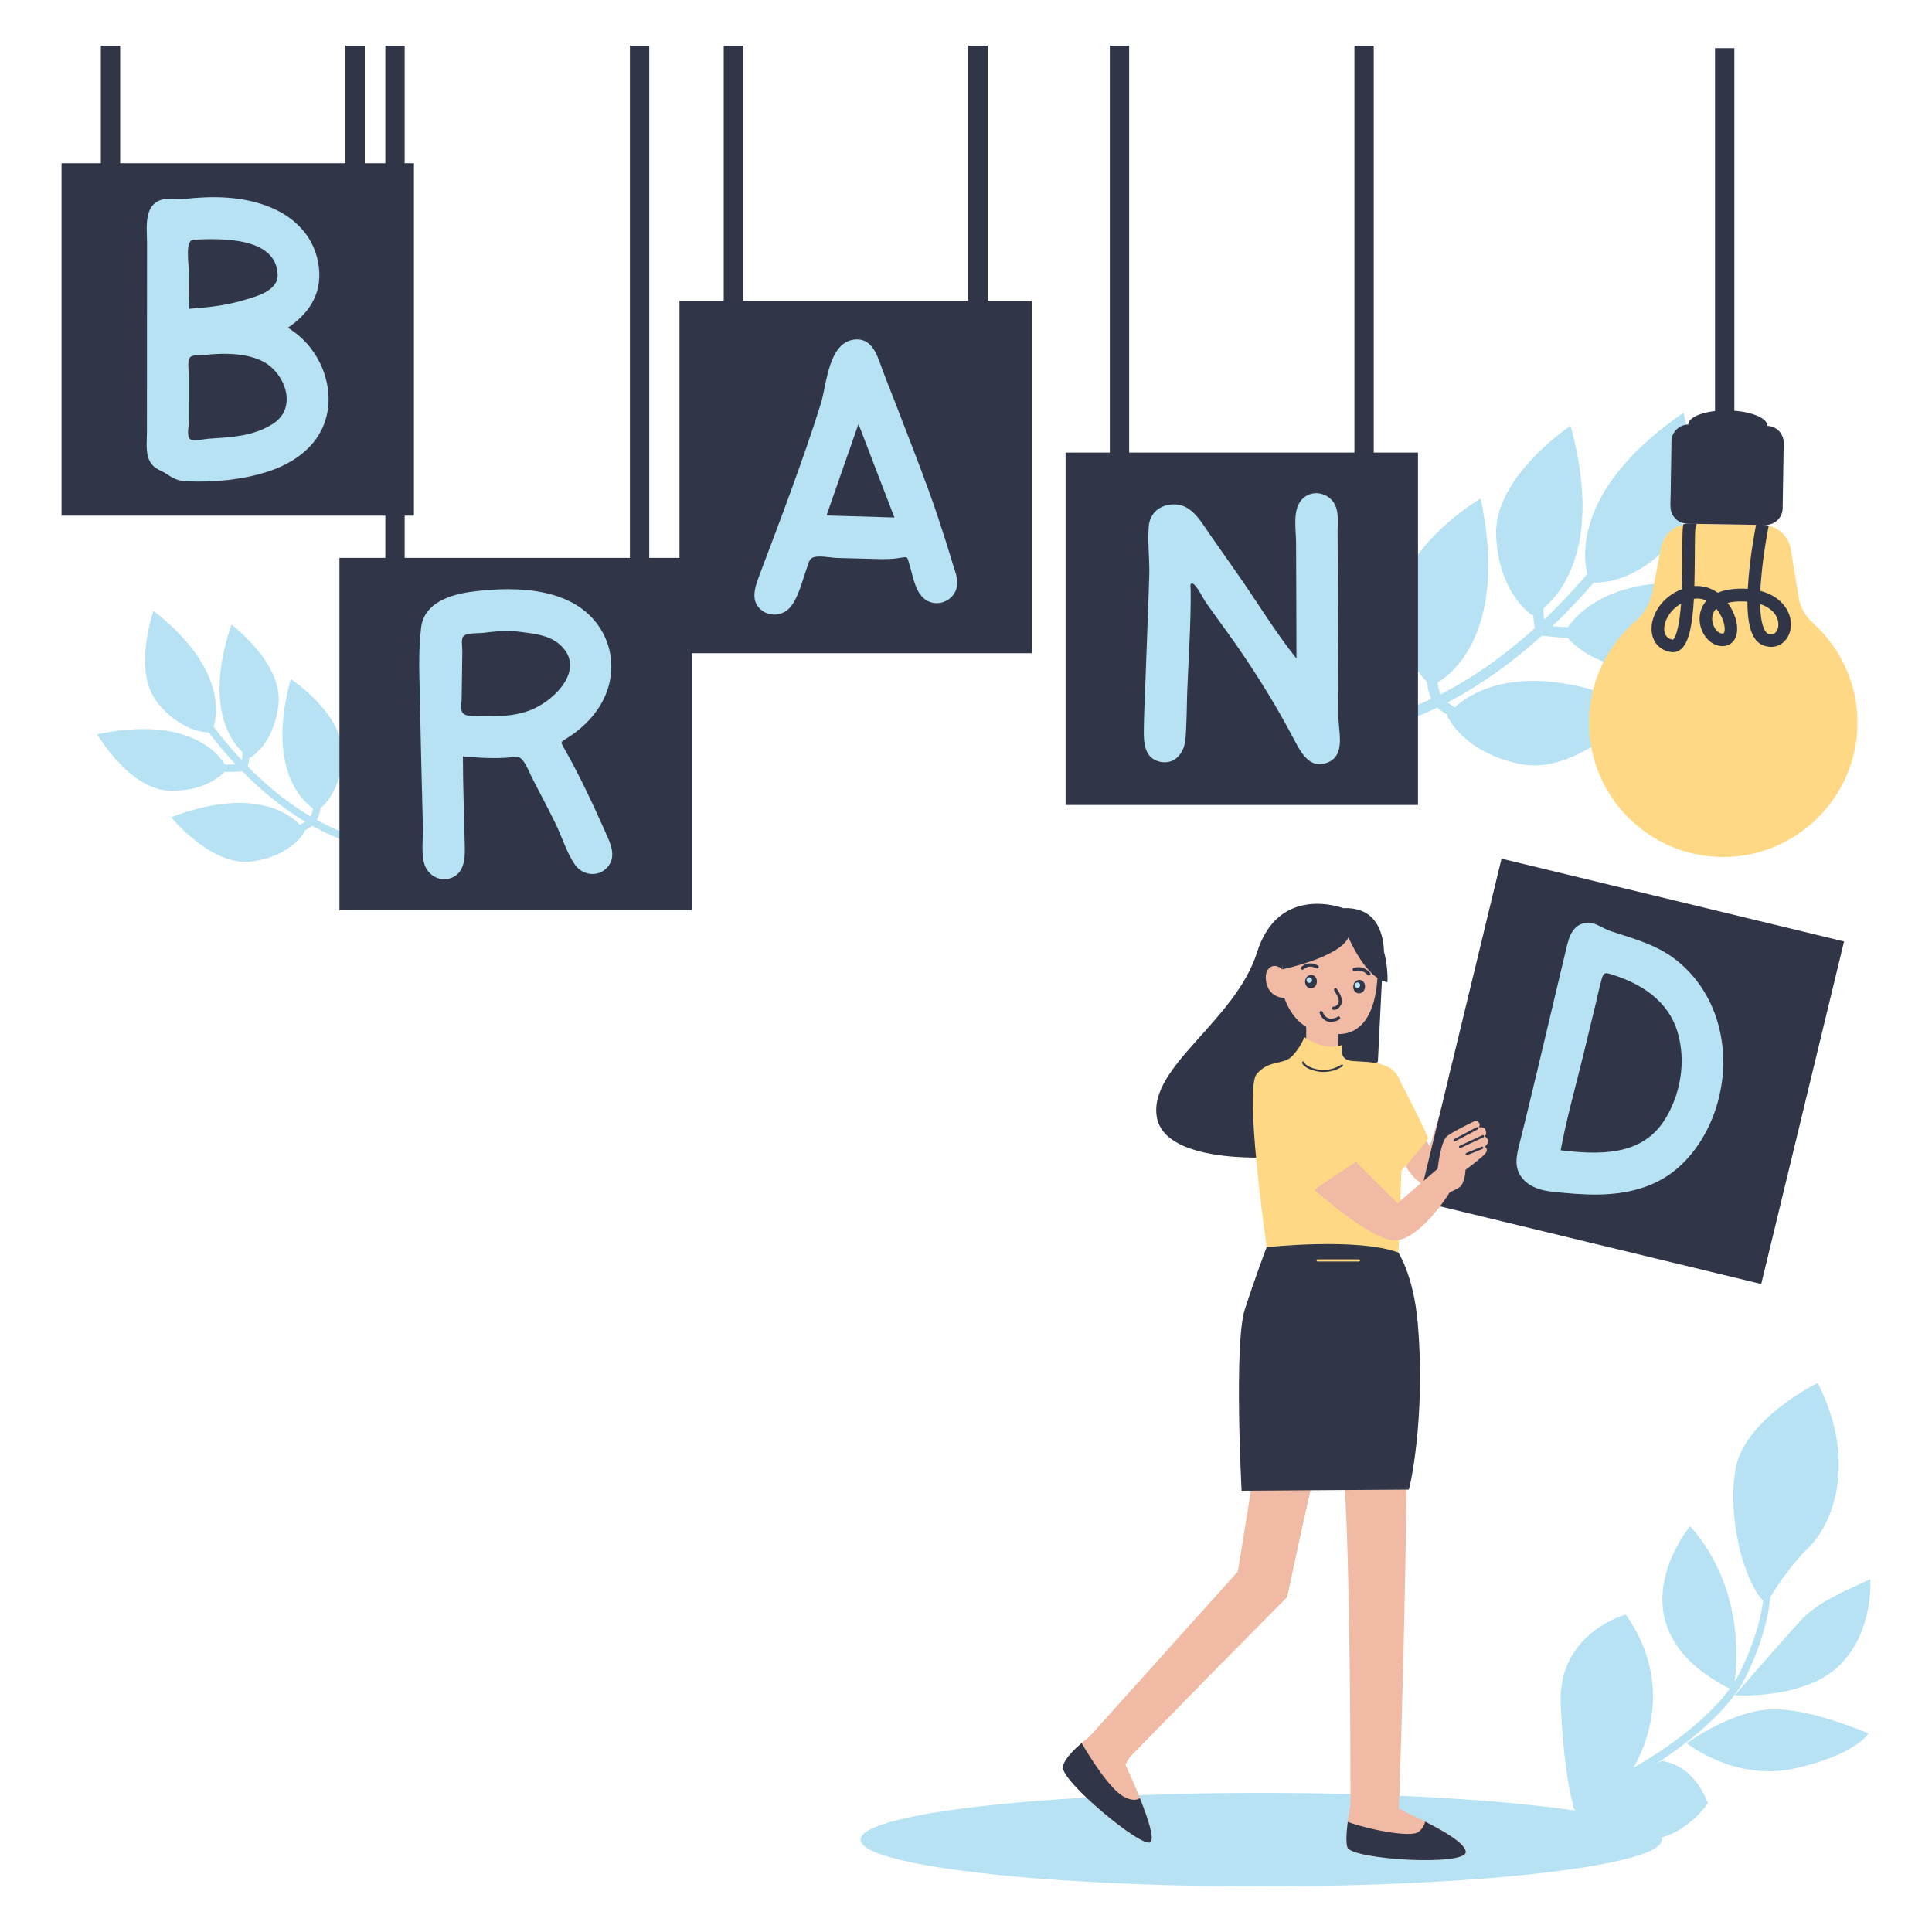 <?xml version="1.0" encoding="UTF-8"?> <svg xmlns="http://www.w3.org/2000/svg" xmlns:xlink="http://www.w3.org/1999/xlink" version="1.1" x="0px" y="0px" viewBox="0 0 2000 2000" style="enable-background:new 0 0 2000 2000;" xml:space="preserve"> <style type="text/css"> .st0{fill:#B7E2F3;} .st1{fill:#303547;} .st2{fill:#4293B3;} .st3{fill:#FFD885;} .st4{fill:#F1BAA4;} </style> <g id="Layer_1"> </g> <g id="Layer_2"> </g> <g id="Layer_3"> </g> <g id="Layer_4"> </g> <g id="Layer_5"> </g> <g id="Layer_6"> <g> <g> <path class="st0" d="M232.7,791.4c4.3,0.1,8.2,0,11.2-0.1c-3.3-3.5-6.3-6.9-9.2-10.2c-6.8-7.8-13-15.6-18.6-22.9 c-7-0.2-30.4-3-52.8-30.4c-26.7-32.7-4.4-95.4-4.4-95.4c71.5,55.7,67.3,103.5,62.2,119.8c5.9,7.8,12.6,16.2,20.2,24.8 c2.8,3.2,5.8,6.5,9,9.9c0.4-2.4,0.7-5.1,0.8-8.2c-14-13.1-39-51.2-11.5-132.2c0,0,53.1,40.1,48.7,82.1 c-4.3,42-29.2,55.6-29.2,55.6c0,0.1-0.3,0.1-0.9-0.2c-0.4,3.4-0.9,6.6-1.7,9.4c17.4,17.7,39.3,36.6,65,51.7 c1.2-2.5,2-5.3,2.6-8.3c-13.1-8.7-47.8-44-23.1-134c0,0,55.4,36.8,53.6,79c-1.4,32.8-16.2,49.2-22.8,54.9 c-0.8,4.4-2,8.5-3.7,12.2c13.1,7.2,27.1,13.4,41.9,17.9c2,0.6,3.1,2.7,2.5,4.7c-0.2,0.8-0.7,1.5-1.4,1.9 c-0.9,0.7-2.2,0.9-3.3,0.6c-15.8-4.8-30.6-11.4-44.5-19.1c-1.7,1.2-4.5,3-8.1,5c0.2,0.5,0.3,0.8,0.2,0.8c0,0-12.7,25.3-54.5,31.1 c-41.8,5.8-83.8-45.8-83.8-45.8c81.8-31.1,120.7-5.6,133.4,7.8c2.1-1.1,4-2.2,5.5-3.1c-25.6-15.4-47.6-34.3-65.1-52.2 c-3.1,0.3-10,0.7-18.5,0.6c-5.9,6.1-23.2,20.1-56.3,19.4c-42.2-0.8-75.5-58.4-75.5-58.4C191.7,741,224.8,777.7,232.7,791.4z"></path> </g> <path class="st0" d="M1623.1,649.3c-6.2-0.2-11.7-0.7-16.1-1.1c5-4.7,9.7-9.4,14.1-13.9c10.5-10.7,20.1-21.2,28.7-31.2 c10.1,0.3,43.9-1.7,78.4-39.2c41.2-44.7,14.5-136.6,14.5-136.6c-107.5,73.9-105.5,142.9-99.5,166.8c-9.1,10.7-19.6,22.2-31.1,33.9 c-4.3,4.4-8.9,8.8-13.7,13.4c-0.4-3.4-0.6-7.4-0.5-11.9c21.3-17.7,60.4-70.2,27.9-188.8c0,0-79.7,53-77,113.7 c2.6,60.7,37.1,82.3,37.1,82.3c0,0.2,0.5,0.1,1.3-0.2c0.2,4.9,0.8,9.5,1.7,13.7c-26.6,24-59.6,49.2-97.7,68.6 c-1.4-3.7-2.4-7.8-3.1-12.2c19.6-11.4,72.4-59.1,44.7-190.5c0,0-82.7,48.2-83.7,108.9c-0.8,47.3,19.1,72.1,28,80.7 c0.7,6.4,2.1,12.4,4.3,17.8c-19.4,9.2-40,16.9-61.7,22.1c-2.9,0.7-4.7,3.6-4,6.6c0.3,1.2,0.9,2.2,1.8,2.9c1.3,1.1,3,1.5,4.7,1.1 c23-5.5,44.9-13.8,65.5-23.6c2.4,1.9,6.2,4.7,11.2,7.9c-0.4,0.7-0.5,1.1-0.4,1.1c0,0,16,37.4,75.6,49.4 c59.6,11.9,124.2-58.6,124.2-58.6c-114.9-51.6-172.9-18.3-192.3-0.2c-2.9-1.8-5.5-3.5-7.6-5c38.1-19.9,71.2-45.2,97.9-69.3 c4.5,0.7,14.2,1.9,26.6,2.4c8,9.2,31.6,30.8,79.2,32.7c60.7,2.4,113.5-77.4,113.5-77.4C1686.3,580.5,1635.7,630.4,1623.1,649.3z"></path> <ellipse class="st0" cx="1305.6" cy="1904.4" rx="414.8" ry="48.4"></ellipse> <path class="st4" d="M1455.4,1207.6c0,0,11.2,20.5,28.3,22.1c17.2,1.6,24.8-15.8,30-43.4s4.7-57.6,4.7-57.6s28-8.6,32.5-14.9 c4.5-6.3,8.8-17.4,5.9-18.5c0,0,1.8-5.6-2.9-6.1c0,0-0.2-6.5-5.9-5c0,0-1.8-5.9-9.5,3.4s-19.4,19.2-23.5,15.1s5.4-13.6-0.9-15.4 c-6.3-1.8-14,18.5-14.7,30c-0.7,11.5-19.3,69.4-19.3,69.4s-7.7-13-8.6-12.6C1470.8,1174.6,1455.4,1207.6,1455.4,1207.6z"></path> <path class="st1" d="M357.6,47.2v356.7H124.4V47.2h-20v366.7c0,5.5,4.5,10,10,10h253.2c5.5,0,10-4.5,10-10V47.2H357.6z"></path> <path class="st1" d="M1002.4,47.2v356.7H769.2V47.2h-20v366.7c0,5.5,4.5,10,10,10h253.2c5.5,0,10-4.5,10-10V47.2H1002.4z"></path> <path class="st1" d="M1402.1,47.2v453.4h-233.2V47.2h-20v463.4c0,5.5,4.5,10,10,10h253.2c5.5,0,10-4.5,10-10V47.2H1402.1z"></path> <path class="st1" d="M652.1,47.2v552.5H418.9V47.2h-20v562.5c0,5.5,4.5,10,10,10h253.2c5.5,0,10-4.5,10-10V47.2H652.1z"></path> <rect x="63.7" y="169" class="st1" width="364.8" height="364.8"></rect> <rect x="351.4" y="577.5" class="st1" width="364.8" height="364.8"></rect> <rect x="703.4" y="311.4" class="st1" width="364.8" height="364.8"></rect> <rect x="1103.1" y="468.5" class="st1" width="364.8" height="364.8"></rect> <rect x="1505.7" y="927.3" transform="matrix(0.972 0.235 -0.235 0.972 308.75 -366.289)" class="st1" width="364.8" height="364.8"></rect> <path class="st0" d="M303.4,342.9c-1.8-1.2-3.5-2.5-5.3-3.7c24.1-16.2,36.9-38.6,31.1-68.3c-5.6-28.7-26.7-48.2-53.6-58 c-26.8-9.8-55.5-10.1-83.6-7.1c-11.9,1.3-26.4-3.6-34.8,7.8c-7.4,10.2-4.9,26.6-5,38.4c-0.1,65.3-0.1,130.6-0.1,195.9 c0,11.1-2.3,25.2,6.1,34c4,4.2,9.4,5.5,14,8.6c6.8,4.6,11.6,7.2,20.2,7.7c27.8,1.4,57.8-1.3,84.4-9.8c29-9.3,55.1-28.4,61.7-59.7 C345.4,396.8,330,361.4,303.4,342.9z M200.3,248.1c26.9-1.2,85-3.5,87.1,35.6c1,17.9-23.5,23.6-37.1,27.6 c-17.7,5.2-36.3,7-54.6,8.4c-0.8-13.4-0.3-26.9-0.3-40.4C195.4,273,191.4,248.5,200.3,248.1z M282.6,438.7 c-12.9,8.4-27.8,11.9-42.9,13.6c-8.1,0.9-16.2,1.3-24.3,1.9c-3.8,0.2-14.6,3-18.2,0.7c-4.2-2.7-1.9-12.6-1.8-16.8 c0.1-9,0-17.9,0-26.9c0-7.7,0-15.4,0-23.1c0-4.5-1.9-16,2-18.8c3.2-2.3,13.1-1.7,16.8-2.1c7.1-0.7,14.3-1.1,21.4-0.9 c12.3,0.3,25,2.1,36.1,7.6C295.2,385.9,308.6,421.9,282.6,438.7z"></path> <path class="st0" d="M583.4,773.6c-3.4-6-2.5-5.6,3-9.1c4.8-3,9.4-6.3,13.7-9.9c9.4-7.9,17.6-17.3,23.4-28.1 c12-22.3,12.7-48.8,0.7-71.2c-25.5-47.3-87.9-48.9-134.8-42.9c-21.9,2.8-50.1,10.9-53.4,36.9c-3.3,25.7-1.7,53.5-1.2,79.5 c0.5,28.3,1.2,56.6,1.9,85c0.4,14.4,0.8,28.8,1.1,43.3c0.2,11.7-1.8,25.6,1.4,37c3.2,11.5,15.4,18.9,27,15.1 c13.6-4.5,15.2-18.6,15-30.9c-0.6-31.7-2-63.5-2-95.3c16,1.5,32.3,2.5,48.4,1.1c7-0.6,9.8-2.2,14.2,3.8c4.1,5.6,6.7,12.9,9.9,19.1 c7.8,15,15.7,30,23.2,45.2c6.8,13.8,11.5,30.2,20.2,42.8c7.7,11.2,23.8,13.5,33.4,3.1c10.5-11.5,3.1-25.6-2.2-37.6 C613.1,830.8,599.4,801.6,583.4,773.6z M552.2,733.8c-14.8,6.7-31.2,7.9-47.1,7.4c-5.5-0.2-19.2,1.2-24.2-1.6 c-5.2-2.9-3.1-10-3-15.6c0.3-16.8,0.5-33.5,0.7-50.3c0-3.8-1.5-11.8,1-14.9c3-3.8,15.1-3.1,19.6-3.6c13.8-1.6,25.5-2.9,39.2-1.1 c14.3,1.9,29.6,3.1,40.9,13C606.8,691.2,576.1,723.1,552.2,733.8z"></path> <path class="st0" d="M1385.5,741.6c-0.2-37.1-0.4-74.2-0.5-111.3c-0.1-17.3-0.1-34.6-0.2-52c0-9.9-0.1-19.8-0.1-29.7 c0-7.6,0.9-16.1-1.6-23.4c-4.7-14.1-22.9-19.6-34.2-9.4c-11.6,10.5-7.2,32.3-7.2,46.3c0.1,39.9,0.4,79.7,0.4,119.6 c-21.7-27.1-40.1-57.6-60-86.1c-9.8-14-19.6-28-29.4-42c-8.7-12.3-17.6-29.6-34.2-31.3c-15.1-1.5-28,7-29.3,22.5 c-1.4,17.2,1.1,35.2,0.5,52.5c-1.2,35.6-2.6,71.2-3.9,106.7c-0.6,16.8-1.5,33.5-1.7,50.3c-0.2,14,0.1,31,17.4,34.4 c15,2.9,24.3-9.5,25.6-22.9c1.5-16.3,1.3-32.9,1.9-49.3c1.3-35.2,3.9-70.6,3.6-105.8c0-2.8-1.4-7.2,1.9-6.6 c3.8,0.7,11.1,15.7,13.5,19.1c10.2,14.6,20.9,28.8,31.1,43.4c22.3,31.9,42.8,65.2,60.9,99.7c6.9,13.1,16.1,30.2,34,23.2 C1393.4,782,1385.5,757.4,1385.5,741.6z"></path> <path class="st0" d="M1737.8,995.9c-21.1-17.6-44.9-23.5-70.2-31.9c-9.9-3.2-18.1-11.5-29.1-8c-13,4.1-15.2,18.3-18,29.7 c-13,54.4-25.4,107.5-38.5,161.6c-2.9,11.8-5.7,23.6-8.7,35.4c-3.4,13.3-6.8,26.4,3.2,37.7c7.7,8.9,19.5,12.1,30.8,13.3 c15.2,1.6,30.6,3,45.9,2.9c25.6-0.2,51.7-5.2,73.3-19.6c21.1-14.1,36.9-36.4,46.2-59.7C1794.9,1101.9,1784.6,1035,1737.8,995.9z M1722.3,1160.7c-24.1,36.5-68,34.6-106.7,30.1c6.3-34.1,16-67.7,24.1-101.4c4.1-17.1,8.3-34.2,12.4-51.3 c1.9-7.9,3.5-15.9,5.7-23.7c2.1-7.6,3.4-8,10.9-5.6c30.6,9.7,57.9,27,67.8,59.2C1745.8,1098.6,1739.8,1134.2,1722.3,1160.7z"></path> <path class="st0" d="M961.6,508.4c-10.9-29.9-22.5-59.6-34-89.3c-5.7-14.7-11.7-29.4-17-44.3c-4.2-11.6-10.3-24.3-24.8-23.4 c-28.1,1.8-29.8,45.6-35.8,65.5c-9.3,30.2-19.9,60-30.6,89.6c-10.8,29.6-22,59.1-33.1,88.6c-4.7,12.5-10.4,27.6,2.9,37.2 c9.2,6.6,22.1,4.6,29.2-4.1c8.5-10.5,12.1-27.3,16.7-39.7c1.3-3.5,2.1-8.9,5.5-10.9c5.5-3.3,19.4-0.2,25.5,0 c14.3,0.3,28.6,0.7,42.9,1.1c7.8,0.2,15.6,0.1,23.3-1.3c8.1-1.4,6.6-1,9.2,7.2c4,12.4,5.9,31,19,37.6c12.5,6.3,27.9-1.7,30.2-15.4 c1.2-7-1.4-13.6-3.5-20.2c-2.7-8.8-5.4-17.6-8.1-26.3C973.5,542.9,967.9,525.5,961.6,508.4z M855.6,533.6 c11-31.6,22.1-63.1,33.1-94.7c12.4,32.3,24.8,64.6,37.2,96.8C902.5,535,879,534.3,855.6,533.6z"></path> <path class="st1" d="M1390.3,940.1c0,0-66.5-25.6-89,45.7c-22.5,71.3-112.3,118.3-103.8,170.3c8.5,52,129.8,41.4,129.8,41.4 l99.1-98.7l4.4-88.9C1430.8,1009.9,1446.4,937.8,1390.3,940.1z"></path> <path class="st3" d="M1446,1112.5c1.9,3.5,32.5,62.8,32.3,65.9c-0.2,3-41.1,49.5-42,48.3S1446,1112.5,1446,1112.5z"></path> <path class="st4" d="M1362.3,1517.8c-1.9,7.7-3.9,16.3-6,25.7c-7.1,30.9-15.5,69.9-24,109.8c-8.7,8.8-17.6,17.8-26.5,26.7 c-13.3,13.5-26.7,27-39.4,40l15-93l17.6-109.2H1362.3z"></path> <path class="st4" d="M1394.8,1912.3c-1.6-5.1-1-15.6,0.4-26.3c0.8-6.2,1.8-12.4,2.8-17.8c0,0,0.5-252.4-7.3-350.4h65.5 c-1.1,135.6-5.9,290.4-7.3,332.3c0,0.6,0.1,1.3,0.1,2.1c0,2.5-0.2,5.7-0.4,8.8c-0.4,5.4-0.9,10.5-0.8,11.1 c0.1,0.7,13,6.2,27.7,13.6c18.7,9.4,40.3,21.7,42,30.7C1520.4,1932.4,1398.9,1925.2,1394.8,1912.3z"></path> <rect x="1352.1" y="1054" transform="matrix(-1 -4.443080e-11 4.443080e-11 -1 2737.378 2170.893)" class="st4" width="33.1" height="62.9"></rect> <path class="st4" d="M1426.4,995.8c-0.5,1.2,1.6,28.8-7.4,50.1c-4.1,9.8-10.6,18.3-20.7,22.3c-5.1,2-11.2,2.8-18.5,2 c0,0-35.6,3.9-50.2-37.1c0,0-15,0.3-18.6-15.5c-3.6-15.8,7.7-22.3,16.2-14.2c0,0,5.4-48.1,48.6-47.3 C1419.1,957,1426.4,995.8,1426.4,995.8z"></path> <path class="st1" d="M1347,1003.3c-0.6-0.7-0.5-1.8,0.2-2.4c7.1-6.1,13.9-2.9,16.1-1.9c0.2,0.1,0.3,0.1,0.4,0.2 c0.4,0,0.8,0.2,1.1,0.6c0.6,0.7,0.5,1.8-0.2,2.4c-0.9,0.8-1.9,0.3-2.8-0.1c-2.1-1-7-3.3-12.5,1.4c-0.3,0.3-0.7,0.4-1.1,0.4 C1347.8,1003.9,1347.3,1003.7,1347,1003.3z M1362.4,999.7L1362.4,999.7L1362.4,999.7z M1362.4,999.7L1362.4,999.7L1362.4,999.7z M1362.4,999.6C1362.4,999.6,1362.4,999.6,1362.4,999.6C1362.4,999.6,1362.4,999.6,1362.4,999.6z M1362.4,999.6 C1362.4,999.6,1362.4,999.6,1362.4,999.6L1362.4,999.6z M1362.4,999.6C1362.4,999.6,1362.4,999.6,1362.4,999.6 C1362.4,999.6,1362.4,999.6,1362.4,999.6z M1362.4,999.6C1362.4,999.6,1362.4,999.6,1362.4,999.6 C1362.4,999.6,1362.4,999.6,1362.4,999.6z M1362.4,999.6C1362.4,999.6,1362.4,999.6,1362.4,999.6 C1362.4,999.6,1362.4,999.6,1362.4,999.6z M1362.4,999.6L1362.4,999.6L1362.4,999.6z M1362.4,999.6 C1362.4,999.6,1362.4,999.6,1362.4,999.6S1362.4,999.6,1362.4,999.6z M1362.4,999.6L1362.4,999.6L1362.4,999.6z M1362.4,999.6 C1362.4,999.6,1362.4,999.6,1362.4,999.6C1362.4,999.6,1362.4,999.6,1362.4,999.6z M1362.4,999.6 C1362.4,999.6,1362.4,999.6,1362.4,999.6C1362.4,999.6,1362.4,999.6,1362.4,999.6z M1362.4,999.6L1362.4,999.6L1362.4,999.6z"></path> <path class="st1" d="M1417.1,1009.9c0.3,0,0.7-0.1,1-0.3c0.7-0.5,0.9-1.6,0.4-2.3c-0.3-0.3-6.3-8.4-17-5.4 c-0.9,0.2-1.4,1.2-1.2,2.1c0.2,0.9,1.2,1.4,2.1,1.2c8.5-2.3,13.4,4.1,13.4,4.2C1416.1,1009.7,1416.6,1009.9,1417.1,1009.9z"></path> <path class="st1" d="M1380.4,1045.4c-0.9-0.1-1.5-1-1.4-1.9c0.1-0.9,0.9-1.6,1.9-1.5c0.1,0,2.6,0.2,4.6-3.7 c1.7-3.3-2.1-9.4-3.6-11.6c-0.7-1.2-1-1.6-0.9-2.3c0.1-0.9,0.9-1.6,1.8-1.5c0.7,0.1,1.2,0.6,1.4,1.2c0.1,0.2,0.3,0.5,0.5,0.8 c1.9,3,6.2,9.9,3.7,14.9c-2.5,5.1-6.2,5.6-7.5,5.6C1380.6,1045.4,1380.4,1045.4,1380.4,1045.4z M1384.3,1024.8 C1384.3,1024.8,1384.3,1024.8,1384.3,1024.8C1384.3,1024.8,1384.3,1024.8,1384.3,1024.8z M1384.3,1024.8 C1384.3,1024.8,1384.3,1024.8,1384.3,1024.8S1384.3,1024.8,1384.3,1024.8z"></path> <path class="st1" d="M1377.8,1058c-3.7-0.1-8.7-1.7-11.7-9.2c-0.3-0.9,0.1-1.8,0.9-2.2c0.9-0.3,1.8,0.1,2.2,0.9 c1.5,3.7,3.6,6,6.5,6.7c4,1.1,8.1-1,8.8-1.5c0.5-0.5,1.2-0.7,1.9-0.4c0.8,0.4,1.2,1.4,0.8,2.2c-0.6,1.3-5.1,3.3-9.2,3.3 C1378,1058,1377.9,1058,1377.8,1058z M1384.2,1053.3C1384.2,1053.3,1384.2,1053.3,1384.2,1053.3 C1384.2,1053.3,1384.2,1053.3,1384.2,1053.3z M1384.2,1053.3C1384.2,1053.3,1384.2,1053.3,1384.2,1053.3 C1384.2,1053.3,1384.2,1053.3,1384.2,1053.3z"></path> <ellipse transform="matrix(0.103 -0.995 0.995 0.103 205.867 2261.589)" class="st1" cx="1356.9" cy="1016.6" rx="7" ry="6.1"></ellipse> <circle class="st0" cx="1355.4" cy="1014.6" r="2.8"></circle> <ellipse transform="matrix(0.103 -0.995 0.995 0.103 245.427 2315.782)" class="st1" cx="1406.7" cy="1021.8" rx="7" ry="6.1"></ellipse> <circle class="st0" cx="1405.2" cy="1019.8" r="2.8"></circle> <path class="st3" d="M1450.6,1213.3c-0.1,2.9-0.2,5.7-0.2,8.6c-1.1,39.4-2.8,74.7-2.8,74.7l-32,8.9l-49.6,13.8l-8.4-4.3 l-46.3-23.8c0,0-4.6-31.7-8.6-68.6v-0.1c-5.1-47-9.2-102.2-1.7-110.8c11.9-13.6,24.3-9.9,33.5-15.9c1.2-0.8,2.3-1.7,3.4-2.8 c9.4-10.1,12.3-19.4,12.3-19.4c1.1,0.7,22.5,15.4,39.3,8c0,0-4.7,15.4,10,16.7c4.4,0.4,10.1,0.5,16.1,1c11.5,1,24.1,3.6,30.4,13 c0,0.1,0.1,0.1,0.1,0.2c1.3,1.9,2.3,4.1,3,6.6C1451.9,1129.5,1451.6,1172.4,1450.6,1213.3z"></path> <path class="st1" d="M1394.8,1912.3c-1.6-5.1-1-15.6,0.4-26.3c19.3,7.3,64.7,16.8,73.2,10.4c4.3-3.3,6.1-7.1,6.9-10.6 c18.7,9.4,40.3,21.7,42,30.7C1520.4,1932.4,1398.9,1925.2,1394.8,1912.3z"></path> <path class="st1" d="M1386.5,1880.9c0-0.2,0-0.3,0.1-0.5C1386.5,1880.4,1386.5,1880.5,1386.5,1880.9z"></path> <path class="st1" d="M1311.2,1291.1c0,0,93.7-10.2,136.3,5.5c0,0,15.8,23.5,20.1,72.6c8.7,99.8-8.9,174.6-9.3,172.8l-173,1.2 c0,0-8.1-152.7,3.4-187.9C1300.2,1320,1311.2,1291.1,1311.2,1291.1z"></path> <path class="st1" d="M1370,1109.7c-5.7,0-11-1.4-15.1-3.3c-3.2-1.5-6.7-4-7-6.4c-0.1-0.6,0.4-1.1,1-1.2c0.6-0.1,1.1,0.4,1.2,1 c0.1,0.8,1.7,2.7,5.8,4.7c8,3.8,20.9,5.2,32.7-2.4c0.5-0.3,1.2-0.2,1.5,0.3c0.3,0.5,0.2,1.2-0.3,1.5 C1383.2,1108.1,1376.3,1109.7,1370,1109.7z"></path> <path class="st3" d="M1406.7,1305.9H1364c-0.6,0-1.1-0.5-1.1-1.1s0.5-1.1,1.1-1.1h42.8c0.6,0,1.1,0.5,1.1,1.1 S1407.3,1305.9,1406.7,1305.9z"></path> <path class="st4" d="M1356.3,1543.5c-7.1,30.9-15.5,69.9-24,109.8c-8.7,8.8-17.6,17.8-26.5,26.7c-13.3,13.5-26.7,27-39.4,40 c-52.8,53.7-96.7,98.9-96.7,98.9l-4.7,7.7c0,0,7.8,16.7,15.1,35c0,0,0,0,0,0c8,20,15.3,41.9,10.8,45.4c-8.6,6.7-93.1-63.7-90.6-78 c1.3-7.5,10.4-16.8,19.4-24.6c2.7-2.3,5.4-4.5,7.8-6.5c0.8-1.1,1.8-1.8,1.8-1.8l152-169.2L1356.3,1543.5z"></path> <path class="st1" d="M1190.9,1907c-8.6,6.7-93.1-63.7-90.6-78c1.3-7.5,10.4-16.8,19.4-24.6c7.3,12.5,29.3,48.7,44.7,56.1 c7.6,3.7,12.5,3,15.6,1C1188.1,1881.6,1195.4,1903.5,1190.9,1907z"></path> <path class="st4" d="M1488.3,1209.8c0,0,2.9-28.6,10-33.9c7-5.3,29.3-15.8,29.3-15.8s6.6,1.5,3.2,7.1c0,0,5.8-1.9,7.3,3.3 c1.4,5.2-1.6,5.5-1.6,5.5s8.8,4.4,0.4,11.1c0,0,6.1,2.5-1.6,9.4c-7.7,6.9-18.2,14.5-18.2,14.5s-0.6,14.5-6.5,18.2 c-5.9,3.8-9.8,4.7-10.1,5.5c-0.2,0.8-33,52.3-59,49.2c-26.1-3.1-81-52.3-81-52.3s43.3-29.5,43.5-28.8c0.2,0.8,42.8,42.8,42.8,42.8 L1488.3,1209.8z"></path> <path class="st1" d="M1505.6,1181.5c0.3,0.1,0.6,0.1,0.9-0.1c8.8-4.7,22.1-11.8,23-12.2c0.6-0.2,0.9-0.9,0.7-1.5 c-0.2-0.6-0.9-1-1.5-0.8c-0.1,0-0.6,0.2-23.4,12.3c-0.6,0.3-0.8,1-0.5,1.6C1505,1181.2,1505.3,1181.4,1505.6,1181.5z"></path> <path class="st1" d="M1511.2,1188.4c0.3,0.1,0.6,0.1,0.9-0.1c9-4.2,22.6-10.6,23.4-10.9c0.6-0.2,0.9-0.9,0.7-1.5 c-0.2-0.6-0.9-1-1.5-0.8c-0.1,0-0.4,0.1-23.6,11c-0.6,0.3-0.9,1-0.6,1.6C1510.5,1188.1,1510.8,1188.3,1511.2,1188.4z"></path> <path class="st1" d="M1518.2,1195.7c0.3,0.1,0.5,0.1,0.8,0c6.1-2.5,15.3-6.2,15.8-6.4c0.6-0.2,1-0.9,0.7-1.5 c-0.2-0.6-0.9-1-1.5-0.8c-0.3,0.1-10.1,4.1-16,6.5c-0.6,0.3-0.9,1-0.7,1.6C1517.5,1195.3,1517.8,1195.6,1518.2,1195.7z"></path> <path class="st1" d="M1327.3,1003.5c0,0,59.3-12.3,68.6-33.2c0,0,18.1,43.1,40.4,46.4c0,0,3.6-63.4-41.7-70.4 C1349.3,939.3,1330,964,1327.3,1003.5z"></path> <g> <path class="st0" d="M1746.2,1804.6c0,0,43.4-32.2,84.7-34.9c41.3-2.7,100.6,24.1,102.8,24.4c2.2,0.3-14.4,23.2-76.3,36.7 S1746.2,1804.6,1746.2,1804.6z"></path> <path class="st0" d="M1683.1,1671.4c51.8,74.1,17.9,141.2,7.9,158.5c3.5-1.9,6.8-3.9,10.2-6c20.5-12.4,40.2-26.3,58.1-42.2 c11.4-10.3,22.4-21.2,31.4-33.5c0,0,0,0,0,0c-127.8-65.2-41.1-168.3-41.1-168.3c53.7,60.5,49.5,135.2,46.1,160.9c0,0,0,0,0,0 c2.9-4.5,5.4-9.3,7.6-14.2c10.3-21.6,18.2-44.3,21.7-67.9c0.1-0.5,0.1-1,0.2-1.5c0,0,0,0,0,0c-20.7-22.7-37-86-28.7-135.9 c8.7-52.4,85.2-89.7,85.2-89.7c42.2,83.3,14.4,147.4-9.5,170.5c-17.1,16.5-32.2,39.1-39.4,50.7c-0.3,2.3-0.6,4.6-0.9,7 c-3.4,24.4-11.4,48-21.8,70.1c-1.2,2.8-2.5,5.6-4.1,8.4c-1.4,2.8-3.1,5.4-4.7,8.1c-1.6,2.7-3.5,5.1-5.3,7.7 c-1.9,2.5-3.8,4.9-5.7,7.3c-7.9,9.5-16.6,18.3-25.7,26.5c-15.6,14-32.4,26.4-49.9,37.7l5.3-2.6c0,0,32.3,1.6,48,43.8 c0,0-35.7,53.8-90.6,33c-43.3-16.4-48.8-26.9-49.2-30.6c-0.1-1,0.2-1.5,0.2-1.5s-0.7-2.3-1.9-7.2c-2.9-12.6-8.4-42.3-10.9-95.8 C1612.2,1689.9,1683.1,1671.4,1683.1,1671.4z"></path> <path class="st0" d="M1795.9,1754.9c0,0,49-56.7,69.7-79c20.8-22.3,68.9-38.8,70-41.4c1.1-2.6,5,54.2-31.7,89.8 C1867.3,1759.8,1795.9,1754.9,1795.9,1754.9z"></path> </g> <path class="st1" d="M1775.4,49.8v453.4h-45.7l-0.3,20h56c5.5,0,10-4.5,10-10V49.8H1775.4z"></path> <path class="st3" d="M1645,746c0.6-41.2,19.1-77.9,48-102.9c9.2-8,15.4-18.9,17.7-30.8l8.9-45.6c2.3-12,11.5-21.1,22.9-23.7 c2.4-0.5,4.8-0.8,7.3-0.8l74.6,1.2c2.2,0,4.4,0.3,6.5,0.8c11.7,2.7,21,12.3,23,24.6l8,49.3c1.6,10.1,6.7,19.4,14.3,26.3 c29.4,26.1,47.6,64.5,46.6,107c-1.7,75.2-63.9,135.9-139.1,135.8C1706.1,887,1643.8,823.4,1645,746z"></path> <path class="st1" d="M1846.5,458.6l-1.1,67.5c-0.1,9.7-8.1,17.4-17.8,17.3l-9.8-0.1l-61.5-1l-6.5-0.1l-3.2-0.1 c-9.7-0.2-17.4-8.1-17.3-17.8l0-1l0.3-20l0.1-7.9l0.3-17.1l0.3-21.5c0.1-9.5,7.9-17.2,17.4-17.3v0c0.1-6.5,11.2-12,26.7-13.9 c0.3,0,0.6-0.1,0.9-0.1c4.3-0.5,8.8-0.7,13.6-0.6c0.8,0,1.7,0,2.5,0.1c1.3,0.1,2.6,0.1,3.9,0.2c19.6,1.5,34.4,8,34.3,15.7v0 C1839.2,441.2,1846.6,449.1,1846.5,458.6z"></path> <path class="st1" d="M1851.7,634.9c-2.4-5.9-9.6-18.1-29.4-23.2c0.1-3.7,0.4-7.7,0.8-12.1c2.3-27.8,7.7-54.8,7.8-55.1 c0-0.2,0.1-0.3,0.1-0.5c-2.1-0.5-4.3-0.8-6.5-0.8l-6.6-0.1v0c-1.1,5.6-5.7,29.8-7.8,55.3c-0.3,3.9-0.6,7.6-0.8,11.2 c-1.2-0.1-2.5-0.1-3.8-0.2c-11.9-0.3-20.7,1.4-27.3,4.2c-7.3-5.2-15.6-7.5-24.2-6.9c0.3-10.7,0.4-22.1,0.5-34.1 c0-10.9,0.1-23.1,0.7-27c0.7-1,1.1-2.2,1.1-3.6l-6.5-0.1c-2.5,0-5,0.2-7.3,0.8c-0.8,4.5-0.9,12.7-1,29.9c0,11.4-0.1,24.5-0.5,37.3 c-21.4,8.3-32.1,27.4-31.3,42.6c0.7,12.1,8.4,20.8,20.1,22.5c3.9,0.6,7.5-0.5,10.6-3.2c8.3-7.1,11.7-26.4,13.1-51.9 c5-0.8,9.4,0.1,13,1.9c-1.4,1.6-2.6,3.3-3.5,4.9c-5.2,9.2-4.7,21.2,1.3,30.7c4.9,7.7,12.4,12,20,11.4c5.8-0.4,10.3-3.8,12.5-9.2 c3.8-9.4,0.2-24-8.3-35.5c4.6-1.2,10.2-1.7,16.5-1.5c1.3,0,2.6,0.1,3.9,0.2c0.1,26.6,5.5,41.2,16.5,45.3 c8.3,3.1,16.3,1.5,21.9-4.3C1854.2,656.8,1855.9,645.3,1851.7,634.9z M1739.7,631c-2.7,28.6-7.9,31.2-7.9,31.2 c-7-1.1-8.8-6.2-9-10.3c-0.4-7.9,4.9-19.9,17.5-27.1C1740,627,1739.9,629,1739.7,631z M1784.9,654.6c-0.4,1-0.7,1.1-1.5,1.2 c-0.2,0-0.3,0-0.5,0c-2.6,0-5.5-2-7.6-5.4c-2.6-4.1-4.4-11.1-1-17.2c0.6-1.1,1.5-2.2,2.4-3.1 C1784.3,639.1,1786.6,650.3,1784.9,654.6z M1838.1,654.7c-1.3,1.3-2.8,1.9-4.6,1.9c-1.1,0-2.2-0.3-3.4-0.7 c-0.9-0.4-7.5-3.7-8-30.6c8.7,2.9,14.9,7.9,17.6,14.5C1842.2,646.3,1840.7,652,1838.1,654.7z"></path> </g> </g> <g id="Layer_7"> </g> <g id="Layer_8"> </g> <g id="Layer_9"> </g> <g id="Layer_10"> </g> </svg> 
